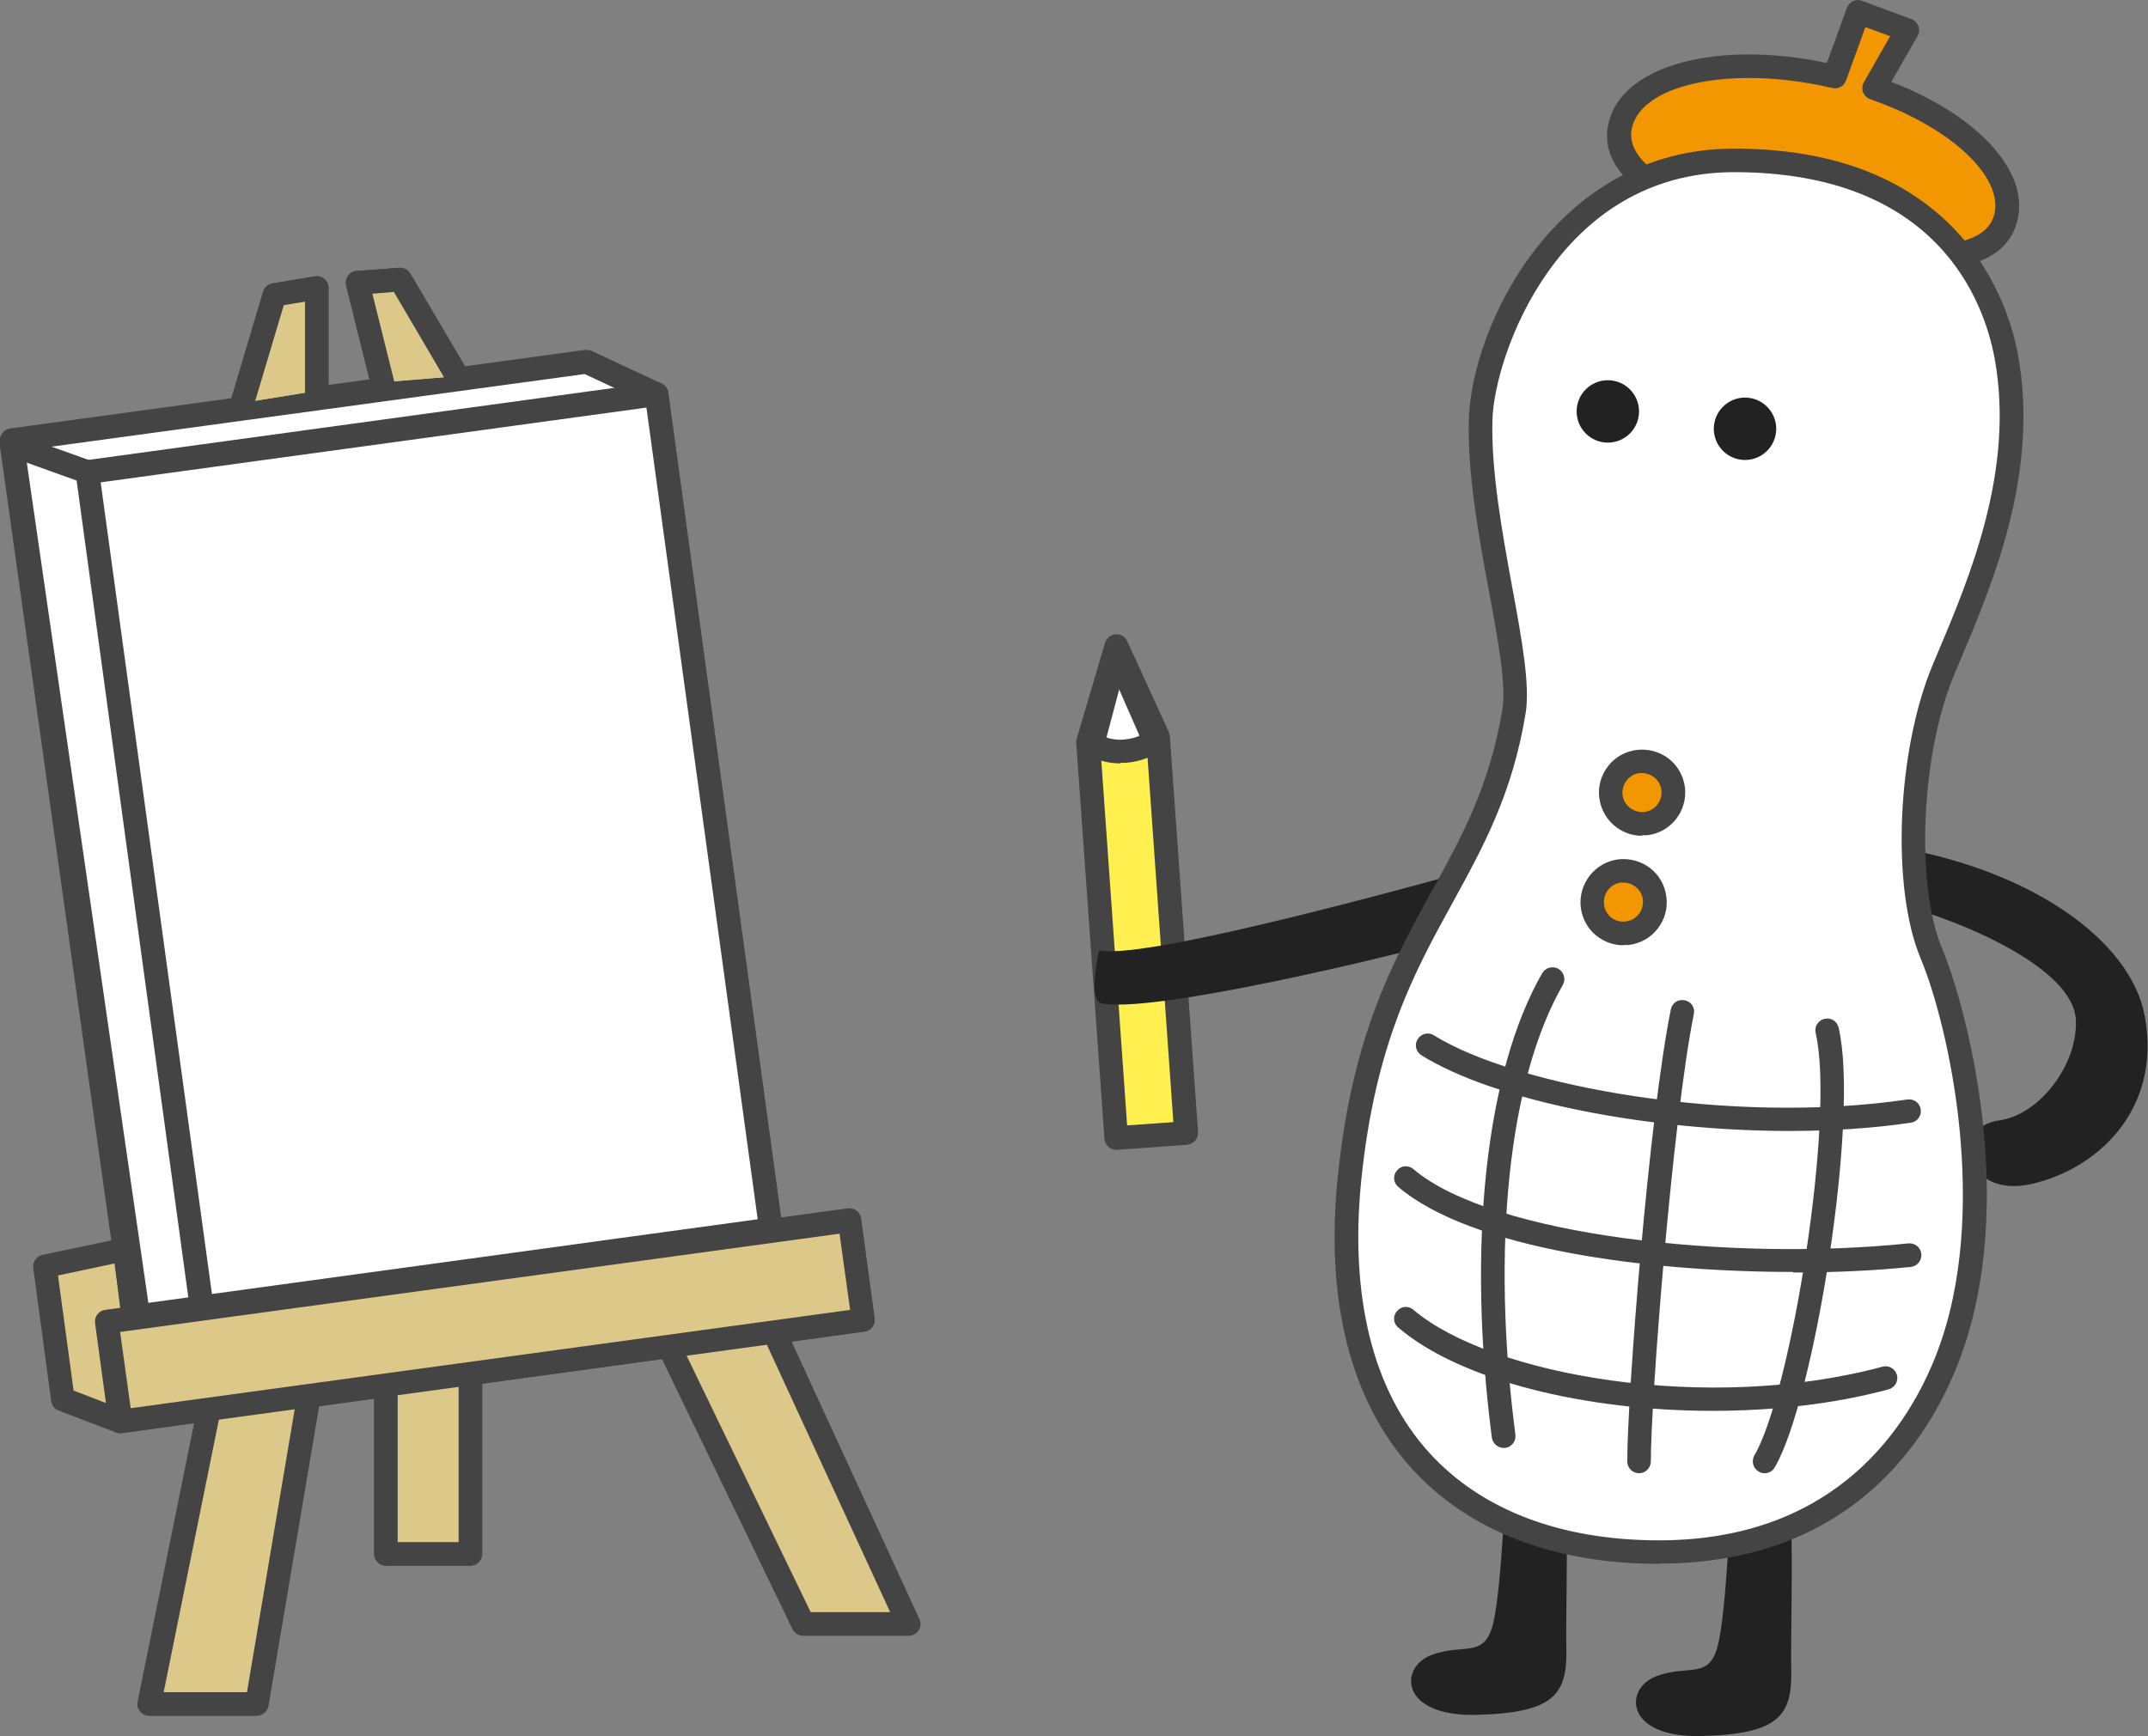<?xml version="1.0" encoding="UTF-8"?>
<svg id="_レイヤー_2" data-name="レイヤー 2" xmlns="http://www.w3.org/2000/svg" viewBox="0 0 72.97 59">
  <rect x="0" y="0" width="72.97" height="59" fill="#808080" stroke="none"/>
  <defs>
    <style>
      .cls-1 {
        fill: #444;
      }

      .cls-2 {
        fill: #dcc989;
      }

      .cls-3 {
        fill: #fff050;
      }

      .cls-4 {
        fill: #f39700;
      }

      .cls-5 {
        fill: #fff;
      }

      .cls-6 {
        fill: #222;
      }
    </style>
  </defs>
  <g id="_わたしたちについて" data-name="わたしたちについて">
    <g>
      <g>
        <path class="cls-4" d="M63.65,2.98l1.13-1.97-1.67-.62-.79,2.2c-3.6-.85-6.85-.12-7.27,1.65-.42,1.77,2.39,3.02,6,3.88,3.61.86,6.66,1.01,7.08-.76.37-1.55-1.57-3.37-4.48-4.38Z"/>
        <path class="cls-1" d="M65.33,9.15c-1.15,0-2.6-.21-4.38-.63-4.67-1.11-6.73-2.54-6.3-4.36.46-1.94,3.68-2.81,7.41-2.02l.68-1.87c.04-.1.11-.18.21-.23.1-.05.21-.05.31-.01l1.67.62c.11.04.2.13.24.24.04.11.03.23-.03.34l-.89,1.55c2.94,1.14,4.68,3.03,4.29,4.69-.27,1.13-1.32,1.69-3.19,1.69ZM59.41,2.65c-2.1,0-3.72.62-3.97,1.69-.3,1.24,1.73,2.45,5.71,3.4,3.96.94,6.3.78,6.6-.46.31-1.29-1.51-2.97-4.22-3.91-.11-.04-.2-.13-.24-.24-.04-.11-.03-.24.03-.34l.89-1.56-.84-.31-.66,1.82c-.07.19-.27.3-.47.25-.98-.23-1.94-.34-2.82-.34Z"/>
      </g>
      <g>
        <polygon class="cls-3" points="40.29 38.5 37.92 38.67 36.96 25.2 37.92 21.95 39.33 25.03 40.29 38.5"/>
        <path class="cls-1" d="M37.92,39.07c-.21,0-.38-.16-.4-.37l-.96-13.47s0-.1.02-.14l.96-3.25c.05-.16.19-.27.36-.29.17,0,.32.08.39.23l1.41,3.08s.03.09.04.14l.96,13.47c0,.11-.03.21-.1.29-.07.08-.17.13-.27.14l-2.37.17s-.02,0-.03,0ZM37.37,25.24l.92,13,1.57-.11-.92-13-.93-2.04-.64,2.16Z"/>
      </g>
      <g>
        <path class="cls-5" d="M37.93,22.23l-.81,3.05s.43.31,1.09.26,1-.37,1-.37l-1.28-2.93Z"/>
        <path class="cls-1" d="M38.06,25.94c-.69,0-1.13-.3-1.18-.34-.13-.1-.19-.27-.15-.43l.81-3.05c.04-.16.19-.28.36-.3.17,0,.33.08.4.24l1.28,2.93c.07.15.03.33-.09.45-.04.04-.46.42-1.25.48-.06,0-.12,0-.18,0ZM37.59,25.06c.14.05.35.09.59.07.23-.02.4-.07.53-.13l-.69-1.57-.43,1.62Z"/>
      </g>
      <g>
        <polygon class="cls-5" points="26.19 41.78 4.7 44.72 .4 14.96 19.93 12.29 22.31 13.4 26.19 41.78"/>
        <path class="cls-1" d="M4.7,45.12c-.2,0-.37-.14-.4-.34L0,15.02c-.02-.11.01-.21.08-.3.06-.09.16-.14.26-.16l19.53-2.67c.08,0,.15,0,.22.03l2.38,1.11c.12.06.21.17.23.31l3.88,28.38c.01.11-.01.21-.08.3-.06.08-.16.14-.26.15l-21.49,2.94s-.04,0-.05,0ZM.85,15.3l4.19,28.97,20.7-2.83-3.8-27.76-2.08-.97L.85,15.3Z"/>
      </g>
      <g>
        <polygon class="cls-2" points="26.3 45.26 29.32 44.85 28.86 41.46 4.52 44.79 4.23 42.46 1.52 43.03 2.13 47.55 4.09 48.3 7.1 47.89 5.07 57.9 8.72 57.9 10.49 47.42 13.11 47.07 13.11 52.8 15.98 52.8 15.98 46.67 22.73 45.75 27.29 55.18 30.87 55.18 26.3 45.26"/>
        <path class="cls-1" d="M8.72,58.3h-3.65c-.12,0-.23-.05-.31-.15s-.11-.21-.08-.33l1.92-9.46-2.45.34c-.07,0-.14,0-.2-.02l-1.96-.75c-.14-.05-.23-.18-.25-.32l-.61-4.52c-.03-.21.11-.4.31-.45l2.72-.57c.11-.03.22,0,.31.07s.15.17.16.28l.24,1.93,23.93-3.28c.21-.03.42.12.45.34l.46,3.39c.01.11-.01.21-.08.3-.06.08-.16.14-.26.15l-2.48.34,4.34,9.43c.06.12.05.27-.03.38-.07.11-.2.18-.34.18h-3.58c-.15,0-.29-.09-.36-.23l-4.43-9.17-6.11.84v5.78c0,.22-.18.4-.4.4h-2.87c-.22,0-.4-.18-.4-.4v-5.27l-1.88.26-1.72,10.18c-.03.19-.2.33-.39.33ZM5.56,57.5h2.83l1.71-10.14c.03-.17.17-.31.34-.33l2.62-.36c.11-.01.23.02.32.09.09.08.14.19.14.3v5.33h2.07v-5.73c0-.2.15-.37.35-.4l6.75-.92c.18-.02.34.07.42.22l4.45,9.2h2.7l-4.31-9.35c-.05-.12-.05-.25.01-.36.06-.11.17-.19.3-.2l2.62-.36-.36-2.59-23.94,3.28c-.11.01-.21-.01-.3-.08-.08-.07-.14-.16-.15-.27l-.23-1.9-1.93.41.53,3.91,1.64.63,2.91-.4c.13-.02.26.03.35.12.09.09.13.23.1.35l-1.93,9.53Z"/>
      </g>
      <g>
        <polyline class="cls-2" points="8.23 13.69 9.32 10.03 10.76 9.79 10.76 13.28"/>
        <path class="cls-1" d="M8.23,14.09s-.08,0-.11-.02c-.21-.06-.33-.29-.27-.5l1.09-3.66c.04-.15.17-.25.32-.28l1.44-.24c.11-.02.23.01.32.09.09.08.14.19.14.3v3.49c0,.22-.18.4-.4.4s-.4-.18-.4-.4v-3.02l-.72.12-1.02,3.42c-.05.17-.21.29-.38.29Z"/>
      </g>
      <g>
        <polyline class="cls-2" points="15.54 12.78 13.6 9.49 12.15 9.61 12.99 12.99"/>
        <path class="cls-1" d="M12.99,13.39c-.18,0-.34-.12-.39-.3l-.84-3.39c-.03-.11,0-.23.06-.33.07-.09.18-.16.29-.16l1.45-.11c.15-.01.3.06.38.2l1.94,3.29c.11.19.05.44-.14.55-.19.11-.44.05-.55-.14l-1.81-3.08-.73.06.73,2.93c.05.21-.08.43-.29.48-.03,0-.06.01-.1.01Z"/>
      </g>
      <g>
        <rect class="cls-5" x="4.82" y="14.59" width="19.52" height="28.64" transform="translate(-3.79 2.24) rotate(-7.79)"/>
        <path class="cls-1" d="M6.85,44.82c-.2,0-.37-.15-.4-.35l-3.88-28.38c-.01-.11.01-.21.08-.3.06-.08.16-.14.26-.15l19.34-2.65c.21-.02.42.12.45.34l3.88,28.38c.01.11-.01.21-.08.3-.06.08-.16.14-.26.15l-19.34,2.65s-.04,0-.06,0ZM3.42,16.39l3.78,27.58,18.54-2.54-3.78-27.58-18.54,2.54Z"/>
      </g>
      <path class="cls-1" d="M4.52,44.92c-.2,0-.37-.14-.4-.34L0,15.18c-.02-.14.04-.28.14-.37.11-.09.25-.11.39-.07l2.57.92c.21.08.32.3.24.51-.07.21-.31.31-.51.24l-1.95-.7,4.03,28.74c.03.22-.12.42-.34.45-.02,0-.04,0-.06,0Z"/>
      <g>
        <polyline class="cls-2" points="7.1 47.89 5.07 57.9 8.72 57.9 10.49 47.42"/>
        <path class="cls-1" d="M8.72,58.3h-3.65c-.12,0-.23-.05-.31-.15s-.11-.21-.08-.33l2.03-10.01c.04-.22.25-.36.47-.31.22.04.36.25.31.47l-1.93,9.53h2.83l1.71-10.14c.04-.22.24-.37.46-.33.22.04.37.24.33.46l-1.77,10.47c-.03.19-.2.33-.39.33Z"/>
      </g>
      <g>
        <polyline class="cls-2" points="22.73 45.75 27.29 55.18 30.87 55.18 26.3 45.26"/>
        <path class="cls-1" d="M30.87,55.58h-3.58c-.15,0-.29-.09-.36-.23l-4.56-9.43c-.1-.2-.01-.44.19-.53.2-.1.44-.01.53.19l4.45,9.2h2.7l-4.31-9.35c-.09-.2,0-.44.2-.53.2-.09.44,0,.53.2l4.57,9.92c.06.12.05.27-.03.38-.07.11-.2.18-.34.18Z"/>
      </g>
      <g>
        <polyline class="cls-2" points="13.11 47.07 13.11 52.8 15.98 52.8 15.98 46.67"/>
        <path class="cls-1" d="M15.98,53.2h-2.87c-.22,0-.4-.18-.4-.4v-5.73c0-.22.18-.4.4-.4s.4.18.4.4v5.33h2.07v-5.73c0-.22.18-.4.4-.4s.4.18.4.4v6.13c0,.22-.18.4-.4.4Z"/>
      </g>
      <g>
        <polyline class="cls-2" points="8.23 13.69 9.32 10.03 10.76 9.79 10.76 13.28"/>
        <path class="cls-1" d="M8.23,14.09s-.08,0-.11-.02c-.21-.06-.33-.29-.27-.5l1.09-3.66c.04-.15.17-.25.32-.28l1.44-.24c.11-.02.23.01.32.09.09.08.14.19.14.3v3.49c0,.22-.18.4-.4.4s-.4-.18-.4-.4v-3.02l-.72.12-1.02,3.42c-.05.17-.21.29-.38.29Z"/>
      </g>
      <g>
        <polyline class="cls-2" points="15.54 12.78 13.6 9.49 12.15 9.61 12.99 12.99"/>
        <path class="cls-1" d="M12.99,13.39c-.18,0-.34-.12-.39-.3l-.84-3.39c-.03-.11,0-.23.06-.33.07-.09.18-.16.29-.16l1.45-.11c.15-.01.3.06.38.2l1.94,3.29c.11.19.05.44-.14.55-.19.11-.44.05-.55-.14l-1.81-3.08-.73.06.73,2.93c.05.21-.08.43-.29.48-.03,0-.06.01-.1.01Z"/>
      </g>
      <g>
        <rect class="cls-2" x="3.74" y="43.17" width="25.46" height="3.42" transform="translate(-5.93 2.65) rotate(-7.79)"/>
        <path class="cls-1" d="M4.09,48.7c-.2,0-.37-.15-.4-.35l-.46-3.39c-.01-.11.01-.21.08-.3.06-.08.16-.14.26-.15l25.23-3.45c.21-.03.42.12.45.34l.46,3.39c.01.11-.01.21-.08.3-.06.08-.16.14-.26.15l-25.23,3.45s-.04,0-.06,0ZM4.08,45.26l.36,2.59,24.44-3.34-.36-2.59-24.44,3.34Z"/>
      </g>
      <g>
        <path class="cls-6" d="M53.21,51.14c.05,1.27-.02,4.11,0,4.82.05,1.63-.42,2.24-3.04,2.31-2.62.07-2.65-1.61-1.55-2.03s1.8.14,2.1-1.06.44-5.1.44-5.1l2.05,1.06Z"/>
        <path class="cls-6" d="M60.85,51.86c.05,1.27-.02,4.11,0,4.82.05,1.63-.42,2.24-3.04,2.31-2.62.07-2.65-1.61-1.55-2.03s1.8.14,2.1-1.06.44-5.1.44-5.1l2.05,1.06Z"/>
        <path class="cls-6" d="M37.34,32.3s-.37,1.55.03,1.78c1.63.42,10.11-1.64,11.78-2.12l.97-2.44s-11.12,3.16-12.77,2.77Z"/>
        <path class="cls-6" d="M64.74,30.81c1.55.38,5.71,2,5.78,3.86.06,1.52-1.24,3.21-2.6,3.4-1.7.23-1.17,2.65,1.05,2.17,2.23-.48,4.48-2.5,3.89-5.71-.47-2.58-3.89-5.03-8.73-5.79"/>
        <g>
          <path class="cls-5" d="M51.44,24.15c.3-1.82-1.24-6.48-1.13-9.92.08-2.53,2.51-8.78,8.61-8.78s8.65,3.43,9.24,6.66c.74,4.07-.99,7.93-2.13,10.63-1.13,2.69-1.42,7.29-.43,9.66.99,2.38,2.45,8.79.57,13.71-1.31,3.44-4.29,6.62-9.81,6.62-6.8,0-11.37-4.14-10.52-12.64.85-8.5,4.6-9.85,5.6-15.94Z"/>
          <path class="cls-1" d="M56.36,53.14c-3.58,0-6.48-1.12-8.41-3.25-2.06-2.28-2.93-5.68-2.51-9.84.48-4.84,1.87-7.36,3.21-9.79,1.01-1.83,1.96-3.56,2.39-6.17h0c.13-.81-.15-2.36-.46-4.01-.35-1.89-.74-4.03-.68-5.86.1-3.1,2.92-9.17,9.01-9.17,7.76,0,9.34,5.35,9.64,6.99.74,4.03-.85,7.78-2.01,10.52l-.14.33c-1.14,2.7-1.34,7.16-.42,9.35.8,1.92,2.63,8.62.57,14.01-.98,2.57-3.61,6.88-10.18,6.88ZM58.91,5.85c-5.99,0-8.14,6.24-8.21,8.4-.05,1.74.33,3.84.67,5.69.33,1.79.61,3.34.46,4.28h0c-.45,2.75-1.43,4.53-2.47,6.43-1.3,2.36-2.65,4.81-3.12,9.49-.39,3.93.4,7.12,2.31,9.22,1.77,1.95,4.47,2.98,7.81,2.98,6.1,0,8.53-3.99,9.44-6.37,1.82-4.76.41-11.1-.56-13.42-1-2.4-.8-7.06.42-9.97l.14-.33c1.12-2.65,2.65-6.28,1.96-10.07-.35-1.9-1.91-6.33-8.85-6.33ZM51.44,24.15h0,0Z"/>
        </g>
        <circle class="cls-6" cx="59.28" cy="14.57" r="1.06"/>
        <g>
          <circle class="cls-4" cx="55.78" cy="26.94" r="1.06"/>
          <path class="cls-1" d="M55.78,28.4c-.73,0-1.36-.55-1.45-1.29-.05-.39.06-.77.3-1.08.24-.31.59-.5.98-.55.38-.04.77.06,1.08.3.31.24.5.59.55.98.09.8-.48,1.53-1.28,1.62-.06,0-.12,0-.17,0ZM55.78,26.27s-.05,0-.08,0c-.18.02-.33.11-.44.25-.11.14-.16.31-.14.49.04.36.38.62.74.58.36-.04.62-.37.58-.74-.02-.18-.11-.33-.25-.44-.12-.09-.26-.14-.41-.14Z"/>
        </g>
        <g>
          <circle class="cls-4" cx="55.15" cy="30.65" r="1.06"/>
          <path class="cls-1" d="M55.15,32.12c-.33,0-.64-.11-.9-.31-.31-.24-.5-.59-.55-.98-.09-.8.48-1.53,1.28-1.63.39-.04.77.06,1.08.3.31.24.5.59.55.98.05.39-.06.77-.3,1.08-.24.31-.59.5-.98.55-.06,0-.12,0-.18,0ZM55.15,29.99s-.05,0-.08,0c-.36.04-.62.37-.58.74.04.36.35.63.74.58.36-.04.62-.37.58-.74-.02-.18-.11-.33-.25-.44-.12-.09-.26-.14-.41-.14Z"/>
        </g>
        <circle class="cls-6" cx="54.62" cy="13.98" r="1.06"/>
        <path class="cls-1" d="M60.8,38.43c-4.79,0-9.98-1-12.51-2.57-.19-.12-.25-.36-.13-.55.12-.19.37-.25.55-.13,2.8,1.74,10.1,3.06,16.09,2.18.22-.03.42.12.45.34.03.22-.12.42-.34.45-1.28.19-2.69.28-4.12.28Z"/>
        <path class="cls-1" d="M60.91,43.22c-4.95,0-10.93-.78-13.41-2.89-.17-.14-.19-.4-.04-.56.14-.17.39-.19.56-.04,2.67,2.27,10.84,3.14,16.81,2.52.22-.02.42.14.44.36.02.22-.14.42-.36.44-1.17.12-2.54.19-4,.19Z"/>
        <path class="cls-1" d="M58.17,47.94c-4.31,0-8.56-1.03-10.67-2.83-.17-.14-.19-.4-.04-.56.14-.17.39-.19.56-.04,2.61,2.22,9.98,3.53,15.93,1.93.22-.06.43.07.49.28.06.21-.07.43-.28.49-1.86.5-3.93.73-5.98.73Z"/>
        <path class="cls-1" d="M51.08,49.2c-.2,0-.37-.15-.4-.35-.85-6.54-.21-12.44,1.71-15.78.11-.19.36-.26.55-.15.19.11.26.35.15.55-1.84,3.2-2.44,8.91-1.61,15.28.03.22-.13.42-.34.45-.02,0-.04,0-.05,0Z"/>
        <path class="cls-1" d="M59.94,50.06c-.07,0-.14-.02-.2-.06-.19-.11-.25-.36-.14-.55,1.24-2.11,2.75-11.48,2.08-14.35-.05-.21.08-.43.3-.48.22-.05.43.08.48.3.72,3.07-.84,12.68-2.17,14.94-.07.13-.21.2-.34.2Z"/>
        <path class="cls-1" d="M55.68,50.06c-.22,0-.4-.18-.4-.4,0-2.18.72-11.58,1.48-15.36.04-.21.24-.36.47-.31.22.04.36.25.31.47-.73,3.66-1.46,13.1-1.46,15.2,0,.22-.18.4-.4.4Z"/>
      </g>
    </g>
  </g>
</svg>
